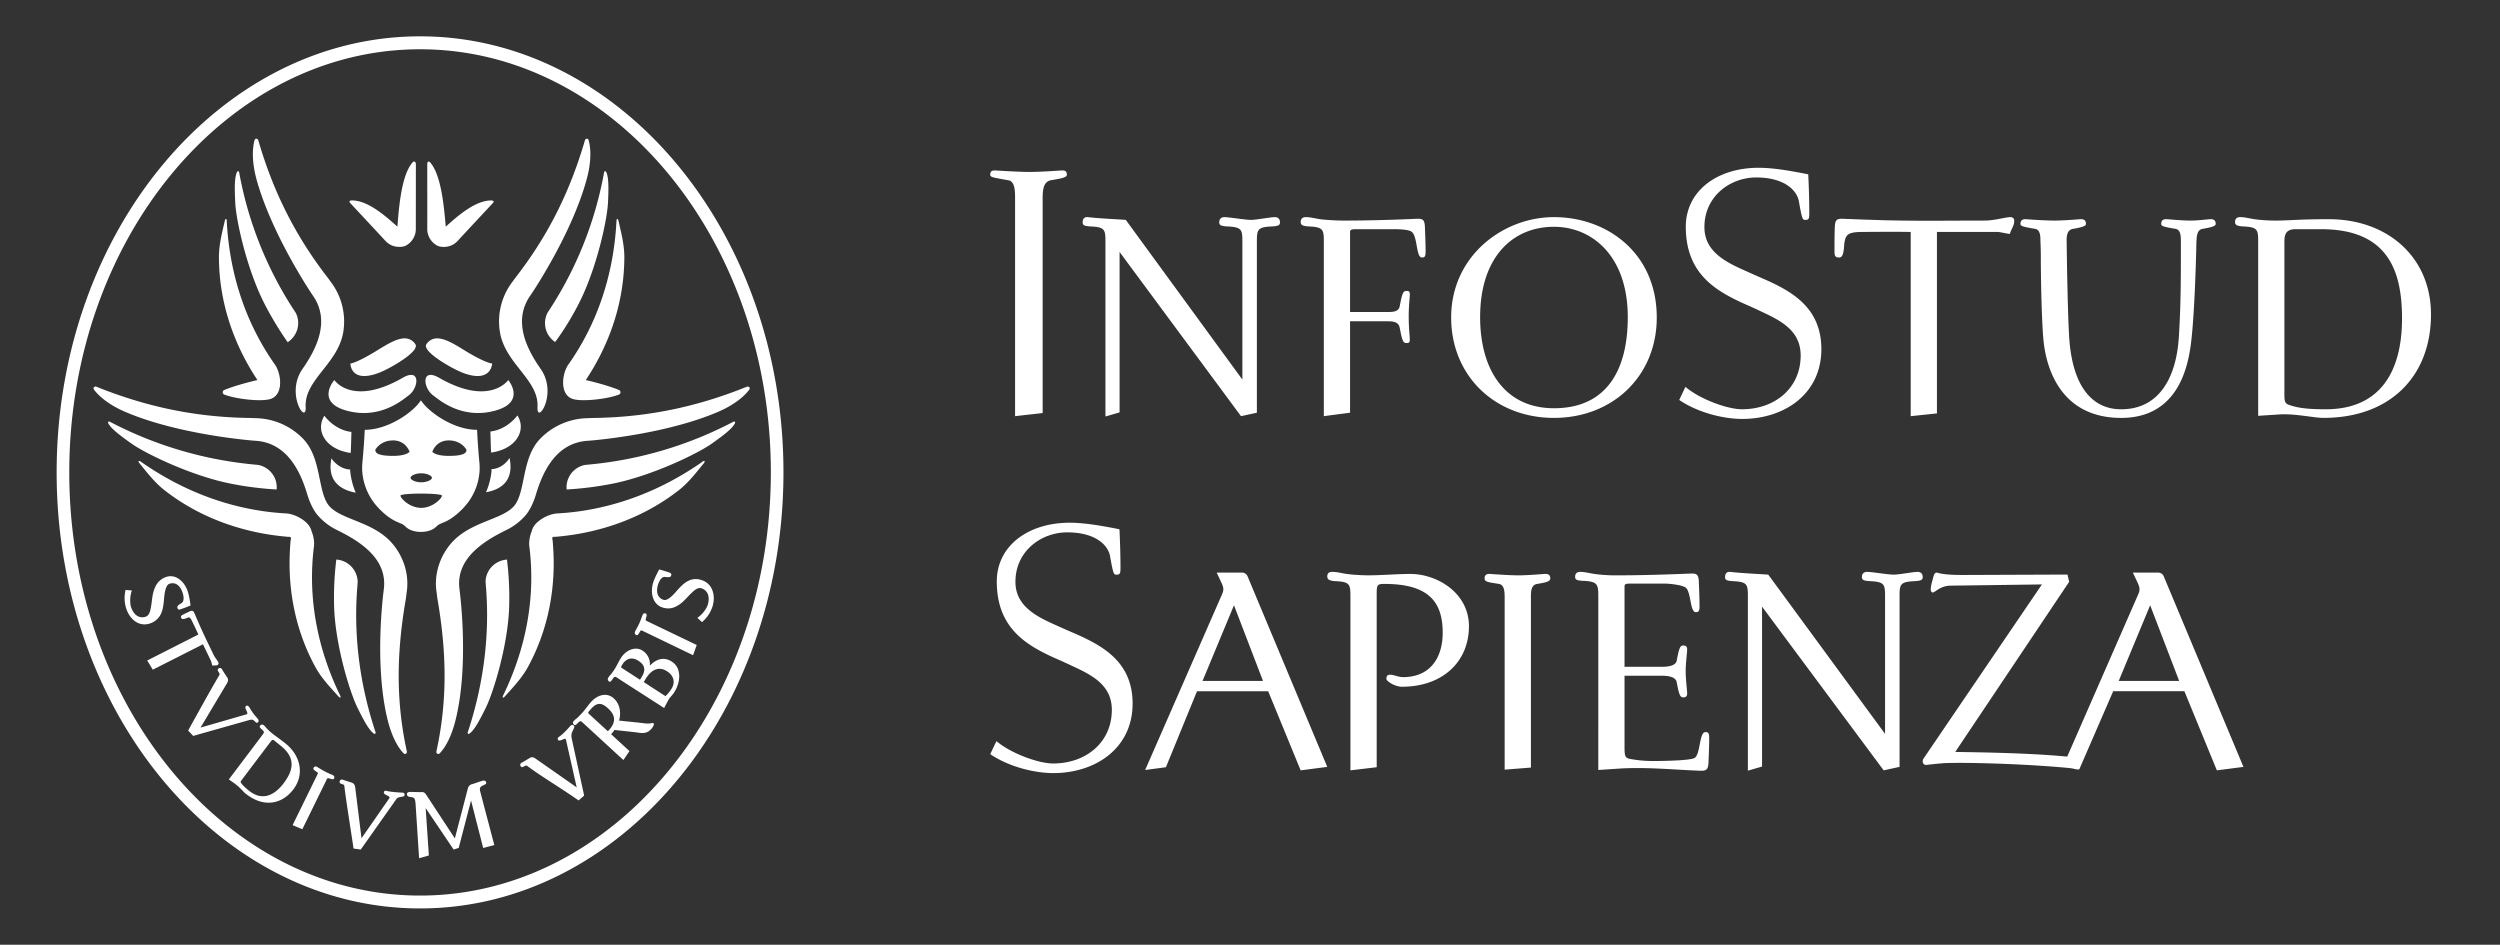<svg xmlns="http://www.w3.org/2000/svg" width="172" height="65" viewBox="0 0 172 65"><rect x="0" y="0" width="172" height="65" fill="#333333" stroke="none"/><path fill-rule="evenodd" clip-rule="evenodd" fill="#FFF" d="M29.395 11.327c0 .979.006 3.487 0 4.394a1.298 1.298 0 0 0 .655 1.158.625.625 0 0 0 .246.089c.08.014.184.023.311.019.314-.022.621-.13.9-.433.595-.649 1.854-1.994 2.39-2.571.158-.17-.009-.197-.144-.192-1.102.031-2.283 1.083-3.084 1.803-.102-1.083-.266-3.498-1.066-4.414-.095-.105-.208-.099-.208.147m-1.014-.149c-.805.917-.947 3.331-1.04 4.414-.805-.72-1.985-1.771-3.086-1.803-.133-.004-.306.022-.148.192.536.578 1.795 1.922 2.392 2.571.278.303.587.411.872.429.158.009.257 0 .339-.014a.653.653 0 0 0 .246-.089 1.294 1.294 0 0 0 .652-1.158l.004-4.394c.001-.245-.141-.251-.231-.148m-9.348 22.498a1.567 1.567 0 0 0-1.272-1.689 9.673 9.673 0 0 1-.316-.031 26.732 26.732 0 0 1-9.898-2.946c-.071-.042-.137.036-.102.106.194.371.752.801 1.603 1.404.972.692 4.142 2.227 6.839 2.757 1.036.207 2.089.34 3.146.399m2.565 3.935c.042-.305-.016-.707-.166-1.068-.058-.27-.249-.514-.493-.707-.396-.312-.901-.5-1.286-.514-3.51-.197-6.928-1.426-9.966-3.56-.152-.106-.209-.035-.09.113.53.647 1.053 1.332 1.73 1.859 2.055 1.605 4.445 2.562 6.878 2.992.521.092 1.052.16 1.58.205.117.004.195 0 .215.035.022.031.024.119-.007.232a17.933 17.933 0 0 0-.071 1.561c0 2.418.544 4.887 1.788 7.154.411.746 1.009 1.371 1.568 1.994.126.143.2.098.121-.064-1.604-3.306-2.231-6.814-1.801-10.232m2.989 2.727c.008-.102.015-.209.021-.309a1.57 1.57 0 0 0-1.439-1.529h-.031a21.474 21.474 0 0 0-.154 3.107c.051 2.688 1.084 6.014 1.606 7.074.457.926.788 1.541 1.127 1.787.069.051.149 0 .126-.076-1.101-3.304-1.533-6.714-1.256-10.054m3.345.808c0-.004.045-.393.047-.396.195-1.248-.238-2.504-1.017-3.389-1.288-1.469-3.434-1.588-4.286-2.518-.845-.934-.514-3.291-1.814-4.646a4.649 4.649 0 0 0-3.259-1.426l-.357-.014c-3.699-.045-7.094-.733-10.611-2.15-.121-.05-.268.062-.169.2.321.43 1.004 1.048 2.202 1.552 3.748 1.588 8.844 1.963 8.858 1.963 2.168.107 3.117 2.021 3.612 3.683.171.568.423 1.102.716 1.441a4.16 4.16 0 0 0 1.326 1.018c1.586.775 3.503 1.979 3.225 4.088 0 .008-.688 4.984.238 8.875.298 1.248.743 2.012 1.12 2.396.12.119.257 0 .228-.127-.794-3.632-.68-6.981-.059-10.55M17.71 26.147c-.479.112-1.573.389-2.288.688-.117.046-.145.25.005.31.802.317 2.642.522 3.236.286.871-.34.68-1.775.228-2.382-1.982-2.818-3.105-6.193-3.291-9.851-.006-.183-.092-.183-.135 0-.188.809-.402 1.637-.402 2.482-.001 3.133 1.039 6.044 2.647 8.467m.48-5.261a22.62 22.62 0 0 0 1.604 2.66c.695-.461.91-1.332.551-2.03-.06-.085-.113-.174-.172-.26a25.686 25.686 0 0 1-3.721-9.411c-.015-.08-.11-.084-.146-.009-.175.371-.17 1.073-.122 2.093.05 1.18.784 4.564 2.006 6.957m3.311-.587c1.237 1.726.316 3.644-.677 5.066-1.218 1.725.278 3.912.205 2.633-.1-1.882 2.276-2.991 2.599-5.223a4.512 4.512 0 0 0-.871-3.384l-.202-.278c-2.218-2.86-3.748-5.892-4.785-9.464-.035-.121-.211-.165-.259 0-.137.509-.203 1.414.127 2.651 1.048 3.855 3.857 7.991 3.863 7.999m17.624 4.749c-.451.607-.643 2.042.228 2.382.598.237 2.437.032 3.236-.286.148-.059.121-.264.001-.31-.709-.299-1.807-.576-2.288-.688 1.615-2.423 2.652-5.334 2.652-8.468 0-.845-.217-1.673-.402-2.482-.042-.183-.128-.183-.138 0-.184 3.659-1.305 7.034-3.289 9.852m-1.454-3.532a1.562 1.562 0 0 0 .523 2.016 18.841 18.841 0 0 0 1.627-2.646c1.229-2.393 1.958-5.777 2.01-6.957.047-1.02.052-1.722-.123-2.093-.036-.075-.13-.07-.144.009a25.638 25.638 0 0 1-3.724 9.411l-.169.26zm-.69 6.483c-.071 1.278 1.429-.909.207-2.633-.996-1.422-1.914-3.34-.68-5.066.01-.008 2.824-4.144 3.864-7.999.334-1.237.271-2.142.127-2.651-.044-.165-.22-.121-.256 0-1.039 3.572-2.562 6.604-4.789 9.464 0 0-.2.278-.202.278a4.502 4.502 0 0 0-.868 3.384c.32 2.232 2.701 3.34 2.597 5.223M28.9 61.615c-13.31 0-24.134-13.064-24.134-29.115C4.767 16.45 15.591 3.39 28.9 3.39c13.308 0 24.134 13.06 24.134 29.11 0 16.051-10.826 29.115-24.134 29.115m0-59.115c-13.789 0-25.003 13.458-25.003 30s11.214 30 25.003 30c13.788 0 25.002-13.457 25.002-30 0-16.542-11.214-30-25.002-30m-4.806 29.8c-.633 0-1.176-.543-1.284-.774-.312 1.467.492 2.154 1.664 2.371a5.083 5.083 0 0 1-.38-1.481V32.3zm.034-1.136c.028-.456.037-1.015.05-1.448-1.05-.116-1.722-.917-1.86-1.114-.645 1.032.088 2.324 1.81 2.562m9.69 1.229a4.836 4.836 0 0 1-.38 1.474c1.173-.213 1.923-.901 1.617-2.368-.11.232-.604.773-1.237.773v.121zm1.781-3.813c-.141.192-.809.992-1.861 1.107.017.431.022.998.051 1.45 1.718-.237 2.453-1.529 1.81-2.557m-5.39-2.589c3.484 2.002 4.76.156 4.76.156s1.273 1.52-.919 2.11c-2.314.626-3.884-.787-4.257-1.06-.689-.509-.834-1.922.416-1.206m1.87-1.815c1.337.813 1.782.835 1.782.835s-.046 1.395-2.041.63c-.703-.272-2.836-1.47-2.477-1.971.606-.84 1.653-.16 2.736.506m-4.372 1.815c-3.483 2.002-4.706.156-4.706.156s-1.327 1.52.865 2.11c2.314.626 3.883-.787 4.257-1.06.689-.509.834-1.922-.416-1.206m-1.869-1.815c-1.338.813-1.729.835-1.729.835s-.009 1.395 1.986.63c.703-.272 2.834-1.47 2.477-1.971-.608-.84-1.653-.16-2.734.506m7.143 7.631a46.574 46.574 0 0 1-.158-2.235c-1.64 0-3.378-1.251-3.864-2.034-.486.783-2.227 2.034-3.864 2.034a49.254 49.254 0 0 1-.16 2.235c-.112 1.086.274 2.212.996 3.023.373.42.838.826 1.354 1.062.041.02.093.037.144.061l.245.105c.139.072.22.18.353.279.383.275.918.258.932.258.018 0 .551.018.934-.258.133-.1.213-.207.355-.279l.244-.105.145-.061c.514-.236.978-.643 1.35-1.062.722-.81 1.107-1.937.994-3.023m-2.104-.442c-.936 0-1.133-.281-1.133-.281s.236-.784 1.131-.784c.891 0 1.224.653 1.224.653-.029.1.05.412-1.222.412m-1.898 3.576c-.785 0-1.424-.652-1.424-.84s2.85-.188 2.85 0-.639.84-1.426.84m-1.94-3.576c-1.269 0-1.191-.312-1.222-.411 0 0 .334-.653 1.228-.653.89 0 1.133.783 1.133.783s-.201.281-1.139.281m1.94 1.198c.408 0 .738.171.738.309 0 .138-.33.31-.738.31-.402 0-.732-.172-.732-.31-.001-.138.329-.309.732-.309m13.16.714c2.687-.531 5.862-2.065 6.833-2.757.85-.604 1.411-1.033 1.595-1.404.036-.07-.026-.148-.099-.106a26.687 26.687 0 0 1-9.895 2.946c-.105.013-.213.022-.316.031a1.565 1.565 0 0 0-1.272 1.689 22.855 22.855 0 0 0 3.154-.399m-7.522 14.567c-.079.162 0 .207.123.064.559-.623 1.157-1.248 1.568-1.994 1.244-2.268 1.787-4.736 1.787-7.154 0-.523-.03-1.047-.071-1.561-.03-.113-.03-.201-.009-.232.021-.035.095-.031.217-.035a18.014 18.014 0 0 0 1.58-.205c2.433-.43 4.82-1.387 6.88-2.992.677-.527 1.197-1.211 1.725-1.859.12-.148.065-.22-.083-.113-3.043 2.134-6.459 3.363-9.969 3.56-.385.014-.89.201-1.285.514-.248.193-.437.438-.495.707-.15.361-.206.764-.164 1.068.429 3.417-.197 6.925-1.804 10.232m-2.438 2.549c-.028.076.056.127.122.076.341-.246.67-.861 1.128-1.787.522-1.061 1.553-4.387 1.605-7.074a21.474 21.474 0 0 0-.153-3.107h-.031c-.818.076-1.434.742-1.442 1.529.009.1.017.207.023.309.277 3.339-.159 6.749-1.252 10.054m-2.154 1.304c-.027.127.109.246.23.127.375-.385.822-1.148 1.115-2.396.93-3.891.244-8.867.244-8.875-.283-2.109 1.637-3.312 3.223-4.088a4.123 4.123 0 0 0 1.326-1.018c.292-.34.546-.873.714-1.441.496-1.662 1.447-3.576 3.613-3.683.012 0 5.11-.375 8.857-1.963 1.197-.504 1.883-1.122 2.204-1.552.096-.138-.048-.25-.169-.2-3.516 1.417-6.912 2.105-10.614 2.15l-.354.014a4.656 4.656 0 0 0-3.261 1.426c-1.297 1.355-.967 3.712-1.812 4.646-.854.93-2.999 1.049-4.287 2.518-.777.885-1.213 2.141-1.016 3.389l.049.396c.62 3.568.733 6.917-.062 10.55m14.952-1.92c-.046-.045-.099-.035-.136-.027a1.42 1.42 0 0 1-.435.023c-.622-.082-1.189-.123-1.817-.199.121-.379.142-1.064-.354-1.52-.505-.461-1.171-.223-1.588.26-.18.205-.34.438-.52.652a6.303 6.303 0 0 1-.429.441c-.071.061-.158.117-.215.189-.071.08-.096.17-.009.25.092.086.164.027.271-.094.182-.184.214-.156.379-.004l2.766 2.543.418-.615-1.259-1.158.053-.068c.079-.09.118-.133.168-.229l1.397.152c.459.059.808.17 1.166-.246.095-.106.188-.305.144-.35m-3.166-1.06c.341.305.713.787.135 1.457-.055.062-.085.098-.127.133l-1.305-1.195c-.049-.047-.068-.086.002-.168l.143-.164c.435-.507.776-.407 1.152-.063M8.689 41.879a2.365 2.365 0 0 1-.049-1.291l.435.037c-.154.404-.135.908-.062 1.135.18.537.558.826 1.017.666.229-.084.298-.344.349-.627.087-.436.083-.898.257-1.309.128-.326.331-.625.789-.793.636-.221 1.249.266 1.492.99.079.24.136.557.194.969a9.37 9.37 0 0 1-.673.256c-.086.035-.185.059-.228-.08-.028-.09-.018-.166.276-.336.124-.07.216-.295.073-.725-.151-.465-.473-.756-.909-.604-.301.107-.345.836-.371 1.119-.031.312-.07.67-.216.969a1.252 1.252 0 0 1-.72.631c-.752.268-1.402-.245-1.654-1.007m6.145 3.898c-.035.01-.081 0-.224.02l-.084-.303-.561-1.168-3.452 1.748-.385-.631 3.519-1.787a31.221 31.221 0 0 0-.445-.945c-.17-.348-.214-.223-.458-.15-.112.031-.229.049-.271-.037-.057-.125-.006-.174.106-.23.135-.072.309-.154.479-.234.201-.094.266 0 .331.162l.257.59c.328.76.7 1.512 1.057 2.254.066.137.166.264.251.385.021.039.049.066.063.098.016.035.053.15-.062.209-.059.029-.063.027-.121.019m2.634 3.797c-.064-.066-.172-.074-.295-.041l-3.884 1.098-.345-.373c.839-1.506 1.375-2.494 2.091-3.719.058-.094.105-.143.041-.246-.13-.184-.115-.24-.042-.299.081-.068.18-.045.251.066.085.166.265.418.351.555.107.17.035.305-.051.447l-1.788 2.996 3.162-.912c.203-.062-.2-.439-.036-.568.081-.062.159-.027.236.09.092.156.193.312.279.432.087.117.171.203.286.342.093.102.087.205.006.266-.049.042-.1.024-.262-.134m2.725 4.721c.763-1.014.494-2.307-.544-3.139-.257-.205-.428-.328-.579-.441-.124-.09-.249-.178-.366-.277a3.108 3.108 0 0 1-.356-.33c-.063-.066-.126-.152-.198-.211-.079-.062-.183-.066-.251.023-.081.102.015.172.122.268.191.174.158.205.026.385l-2.304 3.053c.343.238.558.377.84.662.126.129.232.25.316.314 1.187.951 2.473.785 3.294-.307m-.673-.414c-.663.881-1.502 1.234-2.396.514-.235-.188-.405-.346-.521-.504-.071-.096-.062-.107.035-.242l2.003-2.652c.09-.121.146-.121.245-.035l.438.354c1.12.893.78 1.782.196 2.565m3.084-.34c-.093-.031-.123.08-.162.16l-1.642 3.35-.67-.281 1.668-3.404c.112-.223.097-.178-.081-.311-.08-.064-.197-.117-.143-.225.052-.107.143-.127.265-.053.144.088.395.24.521.303.125.072.348.166.509.232.123.053.162.143.113.25-.041.086-.147.055-.378-.021m4.898 1.301a.362.362 0 0 0-.26.174l-2.42 3.43-.498-.066c-.253-1.719-.437-2.781-.623-4.207-.011-.104-.002-.176-.117-.211-.212-.057-.234-.115-.214-.205.025-.104.115-.156.234-.107.169.066.461.146.61.201.182.068.209.215.231.379l.426 3.443 1.914-2.754c.12-.174-.423-.209-.373-.416.028-.104.107-.121.236-.08.164.053.826.107 1.004.107.138.006.198.053.181.174-.013.083-.096.11-.331.138m5.735-.805c-.243.115-.26.191-.172.518.1.391.944 3.586.944 3.586l-.767.201-.835-3.268-.847 3.26-.349.117-1.926-2.854.221 3.26-.672.191-.242-3.725c-.027-.379-.084-.465-.309-.482-.188-.018-.269-.068-.282-.17-.024-.158.11-.178.179-.184.182-.006.662.018.82.01.135-.004.207.014.314.17l1.98 3.016.897-3.445a.381.381 0 0 1 .278-.285c.162-.041.558-.193.729-.238.065-.02.229-.027.251.117.017.106-.053.129-.212.205m6.132-3.685c-.078.154-.058.369-.027.494l.847 3.889-.382.336c-1.396-.971-2.325-1.498-3.463-2.32-.084-.062-.13-.117-.23-.055-.185.117-.242.1-.291.023-.058-.09-.037-.193.079-.252.161-.084.42-.244.555-.324.173-.1.295-.016.433.08l2.786 1.949-.736-3.273c-.041-.211-.434.178-.545.006-.057-.096-.015-.162.102-.238.206-.135.558-.502.745-.725.093-.102.207-.076.266.014.027.052-.038.194-.139.396m6.861-4.827c-.587-.381-1.118-.148-1.523.275a1.081 1.081 0 0 0-.527-1.051c-.445-.285-1.111-.061-1.485.559-.127.207-.221.42-.349.631a3.994 3.994 0 0 1-.315.457c-.062.07-.135.143-.18.223-.062.1-.036.207.051.266.079.043.115.025.237-.158.147-.219.184-.188.366-.072l.139.096 3.05 1.961s.26-.506.322-.604c.131-.199.258-.285.394-.514.453-.746.457-1.658-.18-2.069m-2.317-.068c.349.225.587.537.251 1.092l-.13.219-1.203-.779c-.094-.062-.127-.08-.075-.164l.057-.1c.257-.424.676-.545 1.1-.268m1.989.734c.42.266.584.719.314 1.17-.108.184-.25.354-.387.492-.042.041-.043.041-.08.018l-1.459-.943.118-.197c.47-.774.998-.862 1.494-.54M44.426 42.6c-.028.098.083.131.158.166l3.35 1.609-.25.703-3.406-1.643c-.216-.102-.171-.094-.298.1-.053.084-.103.205-.209.152-.107-.049-.128-.143-.064-.27.087-.152.222-.412.284-.545.059-.139.146-.367.206-.531.05-.135.136-.18.239-.125.08.04.056.147-.01.384m4.588-.854a2.345 2.345 0 0 1-.715 1.055l-.322-.295c.357-.23.635-.643.709-.871.171-.537.042-1.006-.423-1.158-.229-.08-.44.09-.644.281-.325.295-.589.668-.969.891-.293.18-.628.291-1.093.139-.636-.217-.844-.984-.615-1.719.078-.238.215-.525.409-.893.3.08.515.152.687.209.092.031.18.072.139.211-.029.09-.084.143-.419.098-.142-.027-.346.096-.485.529-.145.465-.06.902.376 1.045.308.107.766-.451.947-.656.209-.232.451-.496.743-.639.266-.141.593-.18.938-.062.76.253.979 1.071.737 1.835"/><path d="M72.453 53.189c-1.116 0-2.924-.355-4.326-1.303l.428-.898c.999.852 2.9 1.539 3.898 1.539 2.259 0 4.041-1.445 4.041-3.693 0-1.586-1.188-2.295-2.448-2.887-.451-.211-.951-.449-1.449-.662-1.998-.898-4.018-2.082-4.018-5.277 0-2.461 2.164-4.045 5.016-4.045.975 0 2.116.189 3.424.449.048.994.071 1.918.071 2.65 0 .426-.047.473-.286.473-.167 0-.214-.023-.428-1.254-.143-.826-1.069-1.656-2.947-1.656-1.784 0-3.566 1.277-3.566 3.408 0 1.537 1.238 2.271 2.473 2.838.476.215.998.451 1.498.664 2.02.875 4.09 1.986 4.09 4.873-.001 3.03-2.498 4.781-5.471 4.781zM89.485 53l-2.234-5.443h-4.896l-2.14 5.229-1.428.189 5.302-12.115c.12-.283.095-.449-.048-.756l-.332-.709h1.759c.144 0 .285.094.356.234l5.492 13.133-1.831.238zm-4.587-11.357l-2.163 5.205h4.159l-1.996-5.205zm11.553 5.605c-.474 0-1.068-.377-1.068-.543 0-.189.07-.285.262-.285.237 0 .57.166.88.166 1.924 0 2.733-1.396 2.733-3.051 0-2.061-.904-3.361-3.996-3.361-.473 0-.545.047-.545.617v11.994L92.909 53V41.121c0-.9 0-1.088-1.021-1.137-.475-.023-.571-.141-.571-.332 0-.234.144-.307.358-.307.26 0 .57.072.831.119.38.07 1.141.119 1.642.119.808 0 2.067-.096 2.875-.096 1.854 0 4.04 1.303 4.04 3.598-.001 2.46-1.83 4.163-4.612 4.163zm9.305-7.074c-.429.072-.429.545-.429.924v11.711l-1.807.143V41.098c0-.402-.023-.852-.382-.924-.761-.117-.998-.141-.998-.377 0-.213.096-.332.405-.309.572.047 1.476.096 1.925.096.452 0 1.211-.049 1.783-.096.308-.023.405.096.405.309.001.211-.307.283-.902.377zm11.789 12.281c-.023.545-.188.592-.664.568-1.831-.072-3.661-.262-5.491-.143l-1.427.094V41.098c0-.9-.024-1.09-1.046-1.137-.477-.023-.547-.094-.547-.283 0-.213.118-.332.356-.332.261 0 .57.072.831.119.381.07 1.046.119 1.547.119 1.712 0 3.396-.049 5.11-.119.475-.023.641 0 .666.543.024.617.047 1.232.047 1.705 0 .355-.072.402-.263.402-.403 0-.308-1.443-.71-1.705-.313-.189-1.19-.258-1.381-.258h-2.424c-.357 0-.381.068-.381.211v5.514h2.543c.309 0 .976-.023 1.047-.426.165-.875.237-1.041.45-1.041.263 0 .285.166.263.4-.048.547-.096.949-.096 1.373 0 .428.048.854.096 1.398.022.236 0 .4-.263.4-.213 0-.285-.164-.45-1.041-.071-.402-.643-.449-1.047-.449h-2.543v4.826c0 .758.023.854.522.922.451.072.855.119 1.521.119.428 0 2.498-.023 2.782-.213.404-.26.311-1.775.737-1.775.189 0 .263.047.263.404.002.474-.024 1.066-.048 1.681zm14.167-12.471c-1.022.049-1.022.236-1.022 1.137v11.64l-1.093.239-8.368-11.264v11.002l-.975.285V41.121c0-.9 0-1.088-1.021-1.137-.499-.023-.547-.117-.547-.283 0-.213.095-.379.357-.355.809.096 1.971.143 2.613.189l8.036 10.955v-9.369c0-.9 0-1.088-1.022-1.137-.477-.023-.571-.096-.571-.283 0-.236.143-.355.356-.355.334 0 1.427.189 1.83.189.379 0 1.332-.189 1.642-.189.213 0 .355.119.355.355 0 .188-.094.26-.57.283zm17.144-.355a.411.411 0 0 0-.355-.234h-1.76l.334.709c.142.307.166.473.048.756l-4.898 11.195c-2.734-.26-6.174-.297-7.705-.322l7.84-11.707-.119-.496-7.201.029c-1.499 0-1.712-.164-1.784-.164-.143 0-.191.117-.237.283-.118.449-.333 1.088-.024 1.088l.169-.094c.332-.238.64-.379 1.067-.379l6.253-.084-8.104 11.92c-.072.094-.097.143-.097.262 0 .143.12.26.264.234.427-.049 1.062-.121 1.444-.129 2.154-.049 6.006.111 8.418.35h.002c.283.031.502.129.646.08l2.33-5.369h4.899L152.52 53l1.829-.238-5.493-13.133zm-3.088 7.219l2.163-5.205 1.996 5.205h-4.159zM72.305 12.399c-.499.095-.57.617-.57 1.21v14.809l-1.898.214V13.609c0-.522-.023-1.14-.475-1.21-1.092-.19-1.234-.214-1.234-.38 0-.285.166-.309.475-.285.713.047 1.685.095 2.255.095.569 0 1.353-.047 2.064-.095.309-.024.476 0 .476.285-.002.166-.215.237-1.093.38zm15.189 3.18c-1.021.047-1.021.237-1.021 1.139v11.677l-1.092.237-8.354-11.297v11.036l-.972.284V16.718c0-.902 0-1.092-1.021-1.139-.498-.024-.546-.119-.546-.285 0-.214.095-.38.356-.356.808.095 1.97.142 2.61.19l8.022 10.988v-9.398c0-.902 0-1.092-1.021-1.139-.475-.024-.57-.095-.57-.285 0-.237.143-.356.356-.356.332 0 1.424.19 1.827.19.38 0 1.33-.19 1.638-.19.214 0 .356.119.356.356.002.19-.093.261-.568.285zm10.327 2.136c-.403 0-.285-1.495-.712-1.78-.262-.166-.997-.166-1.187-.166h-2.659c-.355 0-.379.071-.379.214v5.482h2.587c.332 0 .76 0 .83-.403.167-.878.237-1.044.451-1.044s.261.023.237.403c-.048.546-.07.949-.07 1.376s.022.854.07 1.4c.023.38-.023.403-.237.403s-.284-.166-.451-1.044c-.07-.404-.427-.451-.83-.451h-2.587v6.289l-1.804.237V16.718c0-.902 0-1.092-1.021-1.139-.475-.024-.57-.119-.57-.309 0-.213.119-.332.356-.332.261 0 .569.071.83.119.38.071 1.258.119 1.757.119 1.638 0 3.299-.047 4.937-.119.475-.024.641 0 .664.546.024.617.048 1.234.048 1.708.001.356-.07.404-.26.404zm9.091 11.036c-4.059 0-7.072-2.896-7.072-6.907 0-4.225 3.56-6.906 7.072-6.906 3.679 0 7.073 2.492 7.073 6.906 0 4.011-3.014 6.907-7.073 6.907zm0-13.148c-2.848 0-5.079 2.088-5.079 6.218 0 3.631 1.709 6.266 5.079 6.266 3.632 0 5.079-2.634 5.079-6.266 0-4.225-2.468-6.218-5.079-6.218zm12.938 13.22c-1.115 0-2.919-.356-4.319-1.306l.427-.902c.997.854 2.896 1.542 3.893 1.542 2.255 0 4.035-1.448 4.035-3.702 0-1.59-1.187-2.302-2.444-2.896-.452-.214-.95-.451-1.448-.665-1.994-.902-4.011-2.089-4.011-5.292 0-2.468 2.159-4.059 5.007-4.059.974 0 2.113.19 3.418.451.048.997.071 1.923.071 2.659 0 .427-.047.475-.284.475-.167 0-.214-.024-.428-1.258-.143-.831-1.067-1.661-2.942-1.661-1.78 0-3.561 1.281-3.561 3.417 0 1.543 1.233 2.278 2.469 2.848.475.213.996.451 1.495.665 2.018.878 4.082 1.994 4.082 4.889-.001 3.038-2.494 4.795-5.46 4.795zm18.42-12.722l-.76-.142h-4.249v12.484l-1.804.189V15.959c-1.115-.024-3.346 0-3.346 0-.997 0-1.116.213-1.211.712-.048.237 0 1.044-.356 1.044h-.047c-.237 0-.284-.143-.284-.404 0-.475 0-1.091.022-1.708.024-.546.19-.57.665-.546.617.023 1.139.047 1.993.071 2.54.095 5.127.047 7.667.047.664 0 1.424-.237 1.756-.237.096 0 .262.047.262.237 0 .357-.119.404-.308.926zm13.269-.356c-.427.071-.403.617-.427.926 0 .142-.096 4.818-.381 7.025-.213 1.566-.901 5.056-4.794 5.056-3.916 0-5.055-3.038-5.316-5.079-.143-1.092-.213-4.343-.213-6.076 0-.546-.025-.925-.025-.925 0-.404 0-.854-.355-.926-.902-.142-1.02-.213-1.02-.332 0-.167.047-.356.402-.333.57.048 1.473.095 1.922.095.453 0 1.211-.047 1.781-.095.355-.023.402.166.402.333 0 .119-.189.213-.902.332-.379.071-.449.451-.426.926 0 0 .047 4.296.166 6.432.189 3.347 1.496 5.055 3.584 5.055 2.587 0 3.774-2.136 3.964-4.913.143-2.207.143-4.13.143-6.171v-.403c0-.404 0-.854-.356-.926-.901-.142-.997-.213-.997-.332 0-.167.048-.356.404-.333.569.048 1.163.095 1.613.095.451 0 .76-.047 1.329-.095.356-.023.403.166.403.333 0 .118-.189.212-.901.331zm8.309 13.006c-.641 0-1.97-.309-3.038-.237l-1.447.095V16.718c0-.902 0-1.092-1.021-1.139-.475-.024-.57-.119-.57-.309 0-.213.119-.332.356-.332.261 0 .569.071.831.119.38.071 1.067.119 1.565.119.476 0 .949-.024 1.425-.047a51.467 51.467 0 0 1 2.278-.048c4.035 0 7.025 2.611 7.025 6.551.001 4.223-2.776 7.119-7.404 7.119zm-.143-12.982h-1.756c-.546 0-.783.214-.783.831v10.396c0 .735.024.783.522.925.616.19 1.376.237 2.325.237 3.773 0 5.246-2.634 5.246-6.242.001-3.157-.878-6.147-5.554-6.147z" fill="#FFF"/></svg>